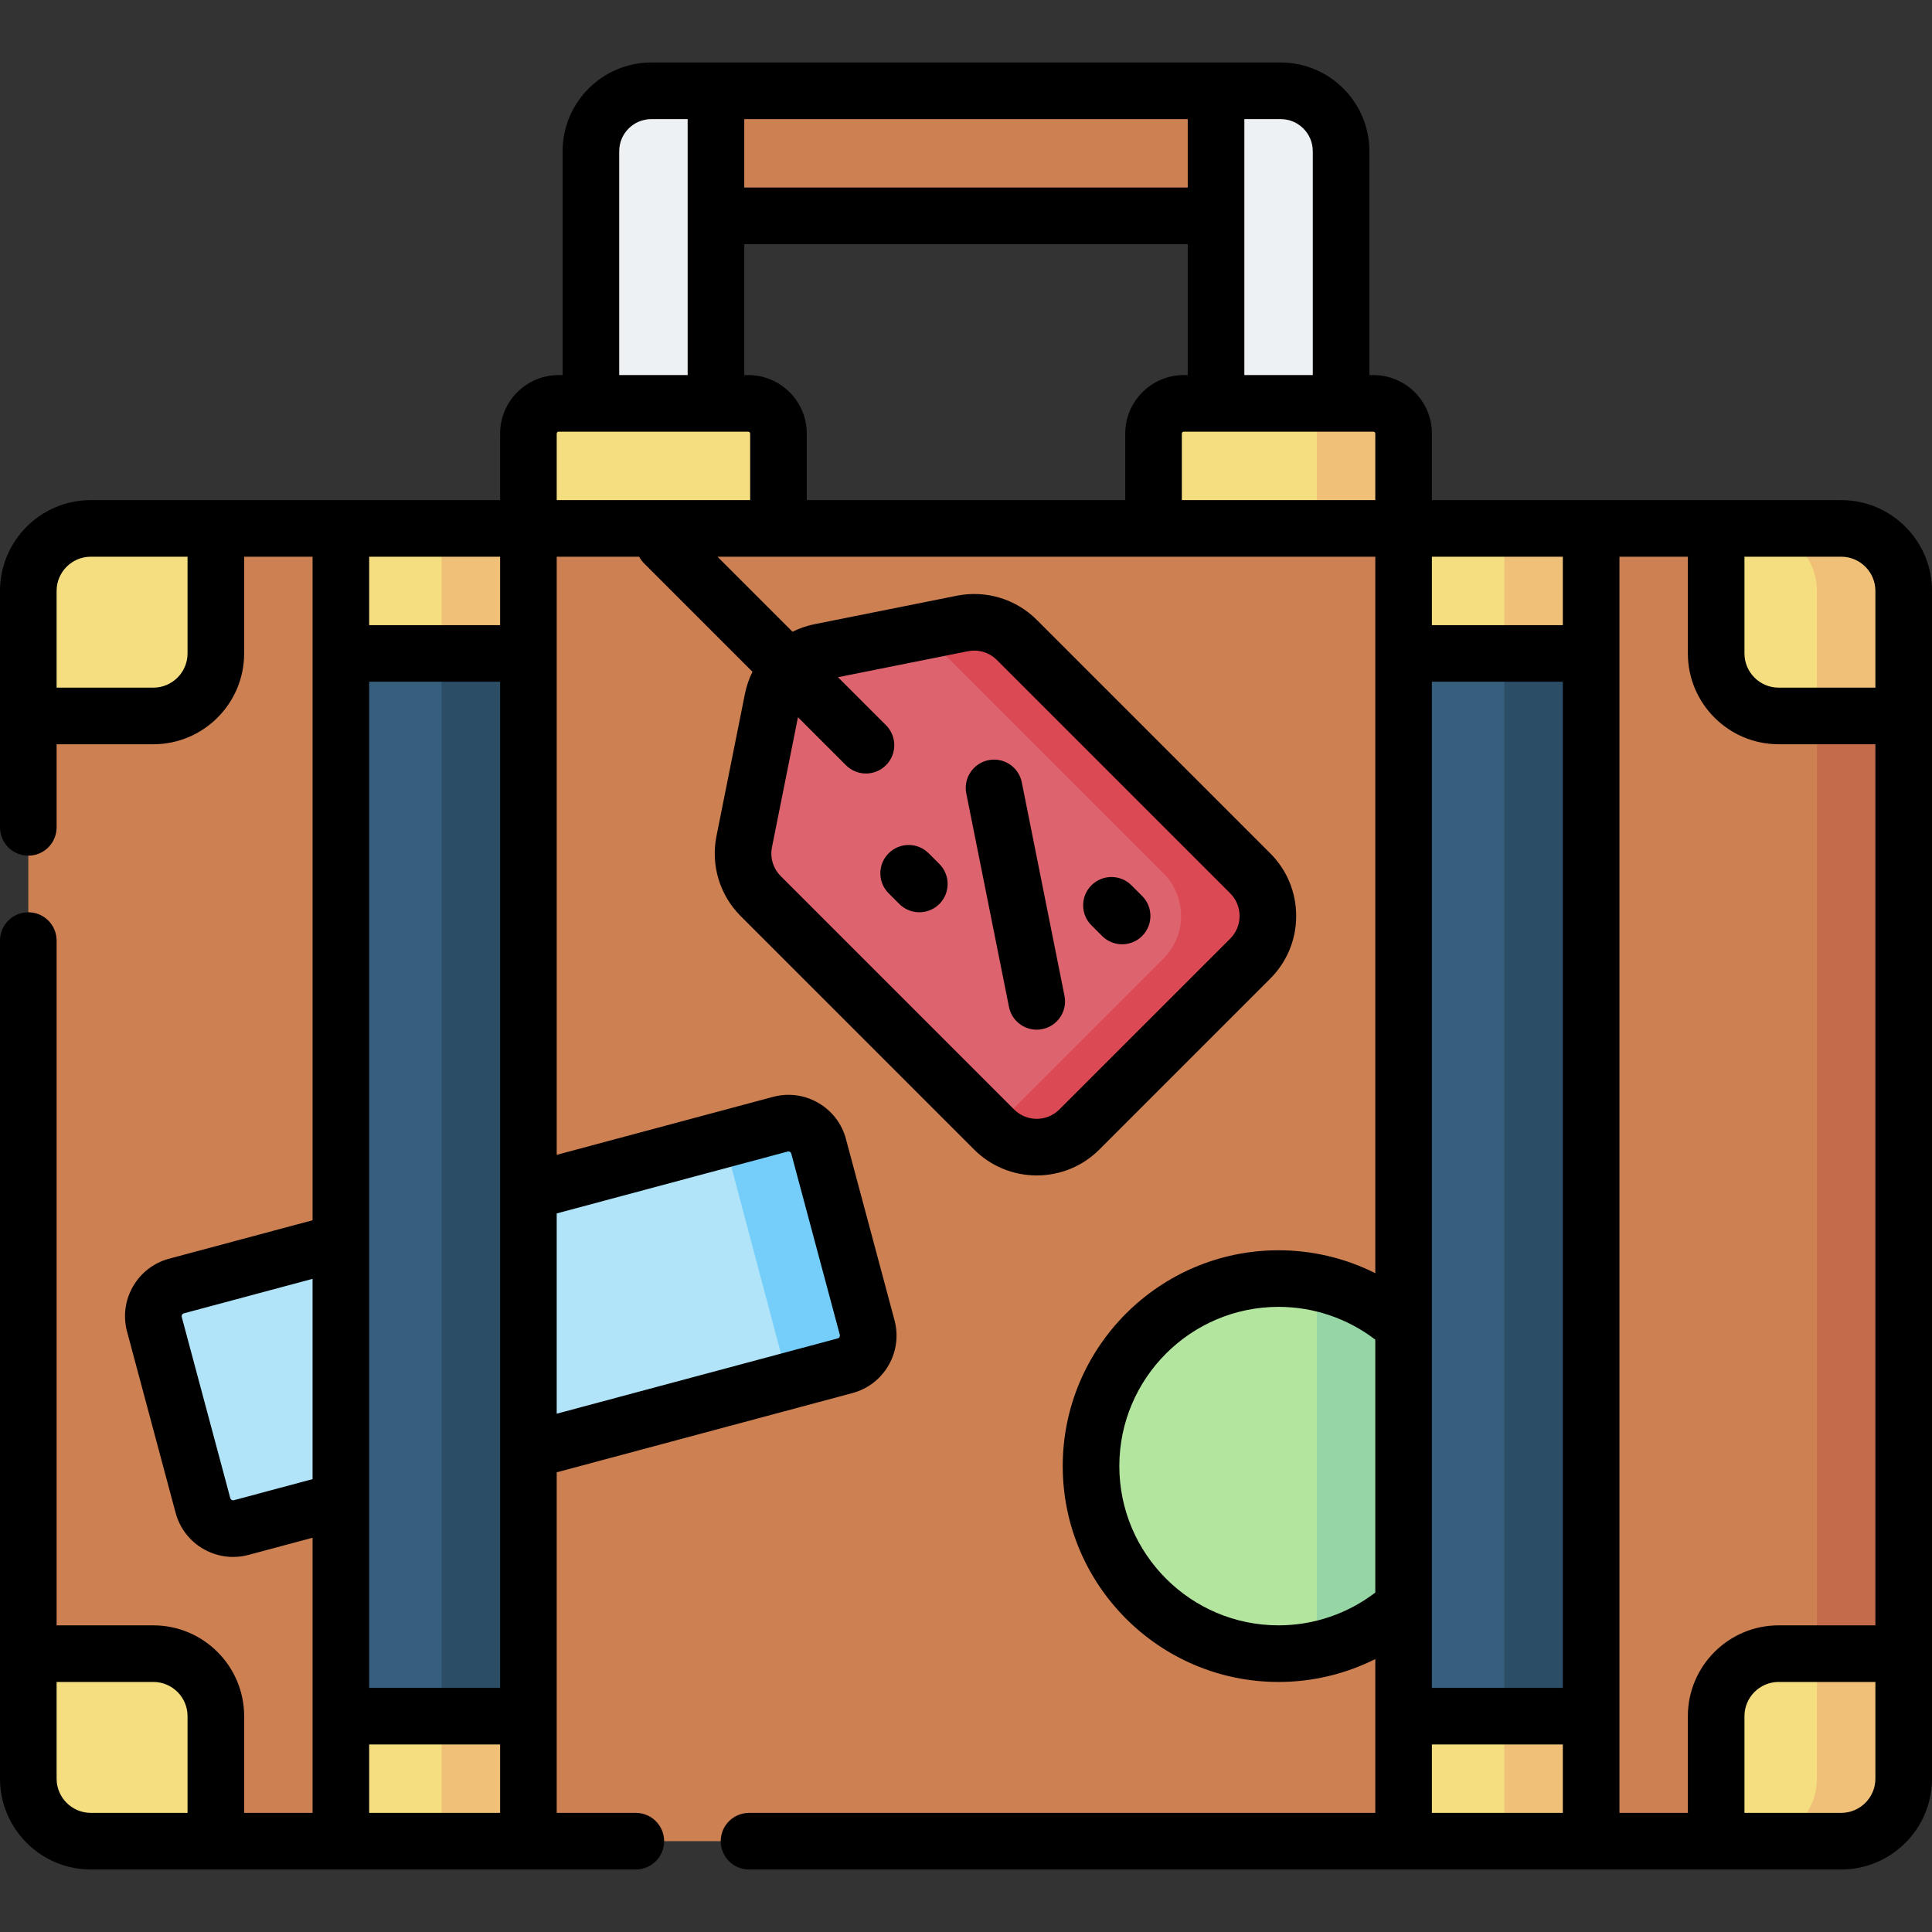 <svg xmlns="http://www.w3.org/2000/svg" id="Layer_1" height="512" viewBox="0 0 512 512" width="512"><rect x="0" y="0" width="512" height="512" fill="#333333" stroke="none"/><g><g><g><path d="m186.75 24.067h138.5v33.133h-138.5z" fill="#cd8051"></path><path d="m189.733 111.9v-87.833h-17.133c-8.837 0-16 7.163-16 16v71.833z" fill="#eef1f3"></path><path d="m322.267 111.9v-87.833h17.133c8.837 0 16 7.163 16 16v71.833z" fill="#eef1f3"></path><path d="m206.3 145.033h-66.267v-30.133c0-4.418 3.582-8 8-8h50.267c4.418 0 8 3.582 8 8z" fill="#f4de7f"></path><path d="m371.967 145.033h-66.267v-30.133c0-4.418 3.582-8 8-8h50.267c4.418 0 8 3.582 8 8z" fill="#f4de7f"></path><path d="m363.967 106.9h-23c4.418 0 8 3.582 8 8v30.133h23v-30.133c0-4.418-3.582-8-8-8z" fill="#f0c078"></path></g><g fill="#cd8051"><path d="m90.333 140.033h-33.133l-49.7 49.7v248.5l49.7 49.7h33.133l10-173.95z"></path><path d="m371.967 140.033h-231.934l-10 173.95 10 173.95h231.937l9.999-173.95z"></path><path d="m421.667 487.933h33.133l49.7-49.7v-248.5l-49.7-49.7h-33.133l-10 173.95z"></path></g><path d="m481.5 461.233 23-23v-248.5l-23-23z" fill="#c46b4b"></path><g><g fill="#f4de7f"><path d="m7.5 471.367c0 9.15 7.417 16.567 16.567 16.567h33.133v-33.134c0-9.149-7.417-16.567-16.567-16.567h-33.133z"></path><path d="m7.5 156.6c0-9.15 7.417-16.567 16.567-16.567h33.133v33.133c0 9.149-7.417 16.567-16.567 16.567h-33.133z"></path></g></g><g><g fill="#f4de7f"><path d="m504.5 156.6c0-9.15-7.417-16.567-16.567-16.567h-33.133v33.133c0 9.149 7.417 16.567 16.567 16.567h33.133z"></path><path d="m504.5 471.367c0 9.15-7.417 16.567-16.567 16.567h-33.133v-33.134c0-9.149 7.417-16.567 16.567-16.567h33.133z"></path></g></g><g><path d="m46.775 340.807c-4.419 1.184-7.041 5.726-5.857 10.145l12.863 48.007c1.184 4.419 5.726 7.041 10.145 5.857l160.022-42.878c4.419-1.184 7.041-5.726 5.857-10.145l-12.863-48.007c-1.184-4.419-5.726-7.041-10.145-5.857z" fill="#b1e4f9"></path><path d="m90.333 170.745h49.7v286.476h-49.7z" fill="#365e7d"></path><path d="m117.033 170.745h23v286.476h-23z" fill="#2b4d66"></path><path d="m90.333 140.033h49.7v33.133h-49.7z" fill="#f4de7f"></path><path d="m371.97 425.576c-8.793 7.871-20.406 12.658-33.136 12.658-27.449 0-49.7-22.251-49.7-49.7 0-27.448 22.251-49.7 49.7-49.7 12.729 0 24.341 4.785 33.133 12.655h11.033v73.761z" fill="#b3e59f"></path><path d="m229.805 351.793-12.863-48.007c-1.184-4.419-5.726-7.041-10.145-5.857l-21.085 5.65c3.747-.106 7.217 2.35 8.23 6.129l12.863 48.44c1.03 3.843-.821 7.777-4.228 9.516l21.371-5.726c4.419-1.184 7.041-5.726 5.857-10.145z" fill="#75cef9"></path><path d="m348.97 339.88v97.306c8.72-1.808 16.607-5.888 23-11.611l11.03-.325v-73.762h-11.033c-6.393-5.721-14.279-9.8-22.997-11.608z" fill="#95d6a4"></path><path d="m90.333 454.8h49.7v33.133h-49.7z" fill="#f4de7f"></path><path d="m117.033 140.033h23v33.133h-23z" fill="#f0c078"></path><path d="m117.033 454.8h23v33.133h-23z" fill="#f0c078"></path><path d="m371.967 170.745h49.7v286.476h-49.7z" fill="#365e7d"></path><path d="m398.667 170.745h23v286.476h-23z" fill="#2b4d66"></path><path d="m371.967 140.033h49.7v33.133h-49.7z" fill="#f4de7f"></path><path d="m371.967 454.8h49.7v33.133h-49.7z" fill="#f4de7f"></path><g fill="#f0c078"><path d="m398.667 140.033h23v33.133h-23z"></path><path d="m398.667 454.8h23v33.133h-23z"></path></g></g><g><path d="m331.314 254.059-45.255 45.255c-6.248 6.248-16.379 6.248-22.627 0l-61.827-61.827c-3.783-3.783-5.425-9.206-4.376-14.452l7.542-37.712c1.267-6.334 6.218-11.285 12.551-12.551l37.712-7.542c5.246-1.049 10.669.593 14.452 4.376l61.827 61.827c6.249 6.247 6.249 16.378.001 22.626z" fill="#dd646e"></path><path d="m331.314 231.431-61.827-61.827c-3.783-3.783-9.206-5.425-14.451-4.376l-11.206 2.241c.949.611 1.843 1.32 2.658 2.134l61.827 61.827c6.248 6.249 6.248 16.379 0 22.627l-45.069 45.069.186.186c6.249 6.248 16.379 6.248 22.627 0l45.255-45.255c6.248-6.246 6.248-16.377 0-22.626z" fill="#db4955"></path></g><path d="m487.933 140.033h-23c9.15 0 16.567 7.417 16.567 16.567v33.133h23v-33.133c0-9.15-7.417-16.567-16.567-16.567z" fill="#f0c078"></path><path d="m487.933 487.933h-23c9.15 0 16.567-7.417 16.567-16.567v-33.133h23v33.133c0 9.15-7.417 16.567-16.567 16.567z" fill="#f0c078"></path></g><g><path d="m487.934 132.533h-33.133-75.334v-17.633c0-8.547-6.953-15.5-15.5-15.5h-1.067v-59.333c0-12.958-10.542-23.5-23.5-23.5h-166.8c-12.958 0-23.5 10.542-23.5 23.5v59.333h-1.066c-8.547 0-15.5 6.953-15.5 15.5v17.633h-108.468c-13.27 0-24.066 10.797-24.066 24.067v62.66c0 4.142 3.357 7.5 7.5 7.5s7.5-3.358 7.5-7.5v-22.026h25.634c13.271 0 24.066-10.796 24.066-24.067v-25.633h18.133v175.847l-38 10.182c-4.072 1.091-7.476 3.703-9.583 7.354-2.108 3.651-2.668 7.905-1.576 11.977l12.862 48.006c1.091 4.072 3.703 7.476 7.354 9.585 2.432 1.404 5.131 2.121 7.866 2.121 1.37 0 2.751-.18 4.11-.544l16.966-4.546v72.919h-18.132v-25.635c0-13.271-10.796-24.066-24.066-24.066h-25.634v-181.474c0-4.142-3.357-7.5-7.5-7.5s-7.5 3.358-7.5 7.5v222.106c0 13.27 10.796 24.066 24.066 24.066h144.434c4.143 0 7.5-3.358 7.5-7.5s-3.357-7.5-7.5-7.5h-20.967v-90.255l78.355-20.995c4.072-1.091 7.476-3.703 9.584-7.353 2.108-3.652 2.668-7.906 1.576-11.977l-12.862-48.006c-1.091-4.072-3.703-7.477-7.354-9.585-3.652-2.108-7.904-2.668-11.977-1.577l-57.322 15.359v-158.51h21.851c.34.636.776 1.234 1.312 1.77l28.719 28.719c-.9 1.82-1.587 3.77-1.998 5.829l-7.543 37.713c-1.544 7.723.858 15.658 6.427 21.225l61.827 61.827c4.439 4.439 10.34 6.883 16.617 6.883s12.179-2.445 16.617-6.883l45.254-45.254c4.439-4.439 6.884-10.34 6.884-16.618 0-6.277-2.444-12.179-6.883-16.617l-61.828-61.827c-5.568-5.569-13.504-7.968-21.225-6.426l-37.713 7.543c-2.06.412-4.009 1.099-5.829 1.999l-19.882-19.882h174.327v189.869c-7.89-3.958-16.648-6.068-25.634-6.068-31.54 0-57.199 25.66-57.199 57.2s25.659 57.2 57.199 57.2c8.986 0 17.744-2.111 25.634-6.068v40.768h-165.967c-4.143 0-7.5 3.358-7.5 7.5s3.357 7.5 7.5 7.5h289.434c13.271 0 24.066-10.796 24.066-24.066v-314.769c0-13.27-10.796-24.067-24.066-24.067zm-438.234 40.634c0 4.999-4.067 9.067-9.066 9.067h-25.634v-25.634c0-4.999 4.067-9.067 9.066-9.067h25.634zm0 307.266h-25.634c-4.999 0-9.066-4.067-9.066-9.066v-25.633h25.634c4.999 0 9.066 4.067 9.066 9.066zm33.133-88.448-20.848 5.587c-.21.056-.409.029-.595-.078-.186-.108-.309-.268-.365-.476l-12.863-48.008c-.056-.208-.029-.407.078-.594.108-.186.268-.31.476-.365l34.117-9.142zm49.7 88.448h-34.7v-18.133h34.7zm0-33.133h-34.7v-266.633h34.7zm0-281.633h-34.7v-18.133h34.7zm76.205 139.507c.206-.056.407-.03.594.078.187.107.31.267.365.475l12.863 48.007c.056.208.029.407-.078.593s-.269.31-.477.365l-74.473 19.955v-53.075zm47.769-132.591c.557-.112 1.117-.166 1.674-.166 2.229 0 4.39.879 6.002 2.491l61.828 61.828c1.605 1.605 2.489 3.74 2.489 6.01s-.884 4.405-2.489 6.01c0 .001 0 .001-.001.001l-45.255 45.254c-1.605 1.605-3.739 2.49-6.01 2.49-2.27 0-4.404-.884-6.01-2.49l-61.828-61.828c-2.014-2.014-2.883-4.884-2.324-7.677l6.886-34.43 12.717 12.717c1.465 1.464 3.385 2.197 5.304 2.197s3.839-.732 5.304-2.197c2.929-2.929 2.929-7.678 0-10.607l-12.718-12.718zm107.96 249.463c-7.336 5.617-16.318 8.687-25.634 8.687-23.268 0-42.199-18.931-42.199-42.2s18.931-42.2 42.199-42.2c9.316 0 18.298 3.07 25.634 8.687zm-34.7-390.479h9.634c4.687 0 8.5 3.813 8.5 8.5v59.333h-18.134zm-132.534 0h117.533v18.133h-117.533zm-33.133 8.5c0-4.687 3.814-8.5 8.5-8.5h9.634v67.833h-18.134zm34.7 92.466h-51.267v-17.633c0-.276.225-.5.5-.5h8.566 33.134 8.566c.275 0 .5.224.5.5v17.633zm99.4-17.633v17.633h-84.4v-17.633c0-8.547-6.953-15.5-15.5-15.5h-1.066v-34.7h117.533v34.7h-1.067c-8.547 0-15.5 6.953-15.5 15.5zm66.267 17.633h-51.267v-17.633c0-.276.225-.5.5-.5h8.566 33.134 8.566c.275 0 .5.224.5.5v17.633zm49.7 347.9h-34.7v-18.133h34.7zm0-33.133h-34.7v-266.633h34.7zm0-281.633h-34.7v-18.133h34.7zm82.833 305.7c0 4.999-4.067 9.066-9.066 9.066h-25.634v-25.633c0-4.999 4.067-9.066 9.066-9.066h25.634zm0-40.634h-25.634c-13.271 0-24.066 10.796-24.066 24.066v25.633h-18.133v-332.9h18.133v25.633c0 13.27 10.796 24.067 24.066 24.067h25.634zm0-248.5h-25.634c-4.999 0-9.066-4.067-9.066-9.067v-25.633h25.634c4.999 0 9.066 4.067 9.066 9.067z"></path><path d="m235.501 236.736 2.829 2.828c1.465 1.464 3.384 2.196 5.303 2.196 1.92 0 3.84-.733 5.305-2.198 2.928-2.929 2.927-7.678-.002-10.606l-2.829-2.828c-2.932-2.929-7.68-2.927-10.607.002-2.929 2.929-2.928 7.678.001 10.606z"></path><path d="m292.07 248.049c1.465 1.464 3.384 2.196 5.303 2.196s3.84-.732 5.304-2.197c2.929-2.929 2.929-7.678-.001-10.606l-2.829-2.829c-2.93-2.929-7.679-2.929-10.607.001-2.929 2.929-2.929 7.678.001 10.606z"></path><path d="m267.391 266.843c.713 3.565 3.845 6.031 7.347 6.031.487 0 .982-.048 1.478-.147 4.062-.813 6.696-4.764 5.884-8.825l-11.314-56.568c-.811-4.061-4.761-6.696-8.825-5.884-4.061.813-6.696 4.764-5.884 8.825z"></path></g></g></svg>